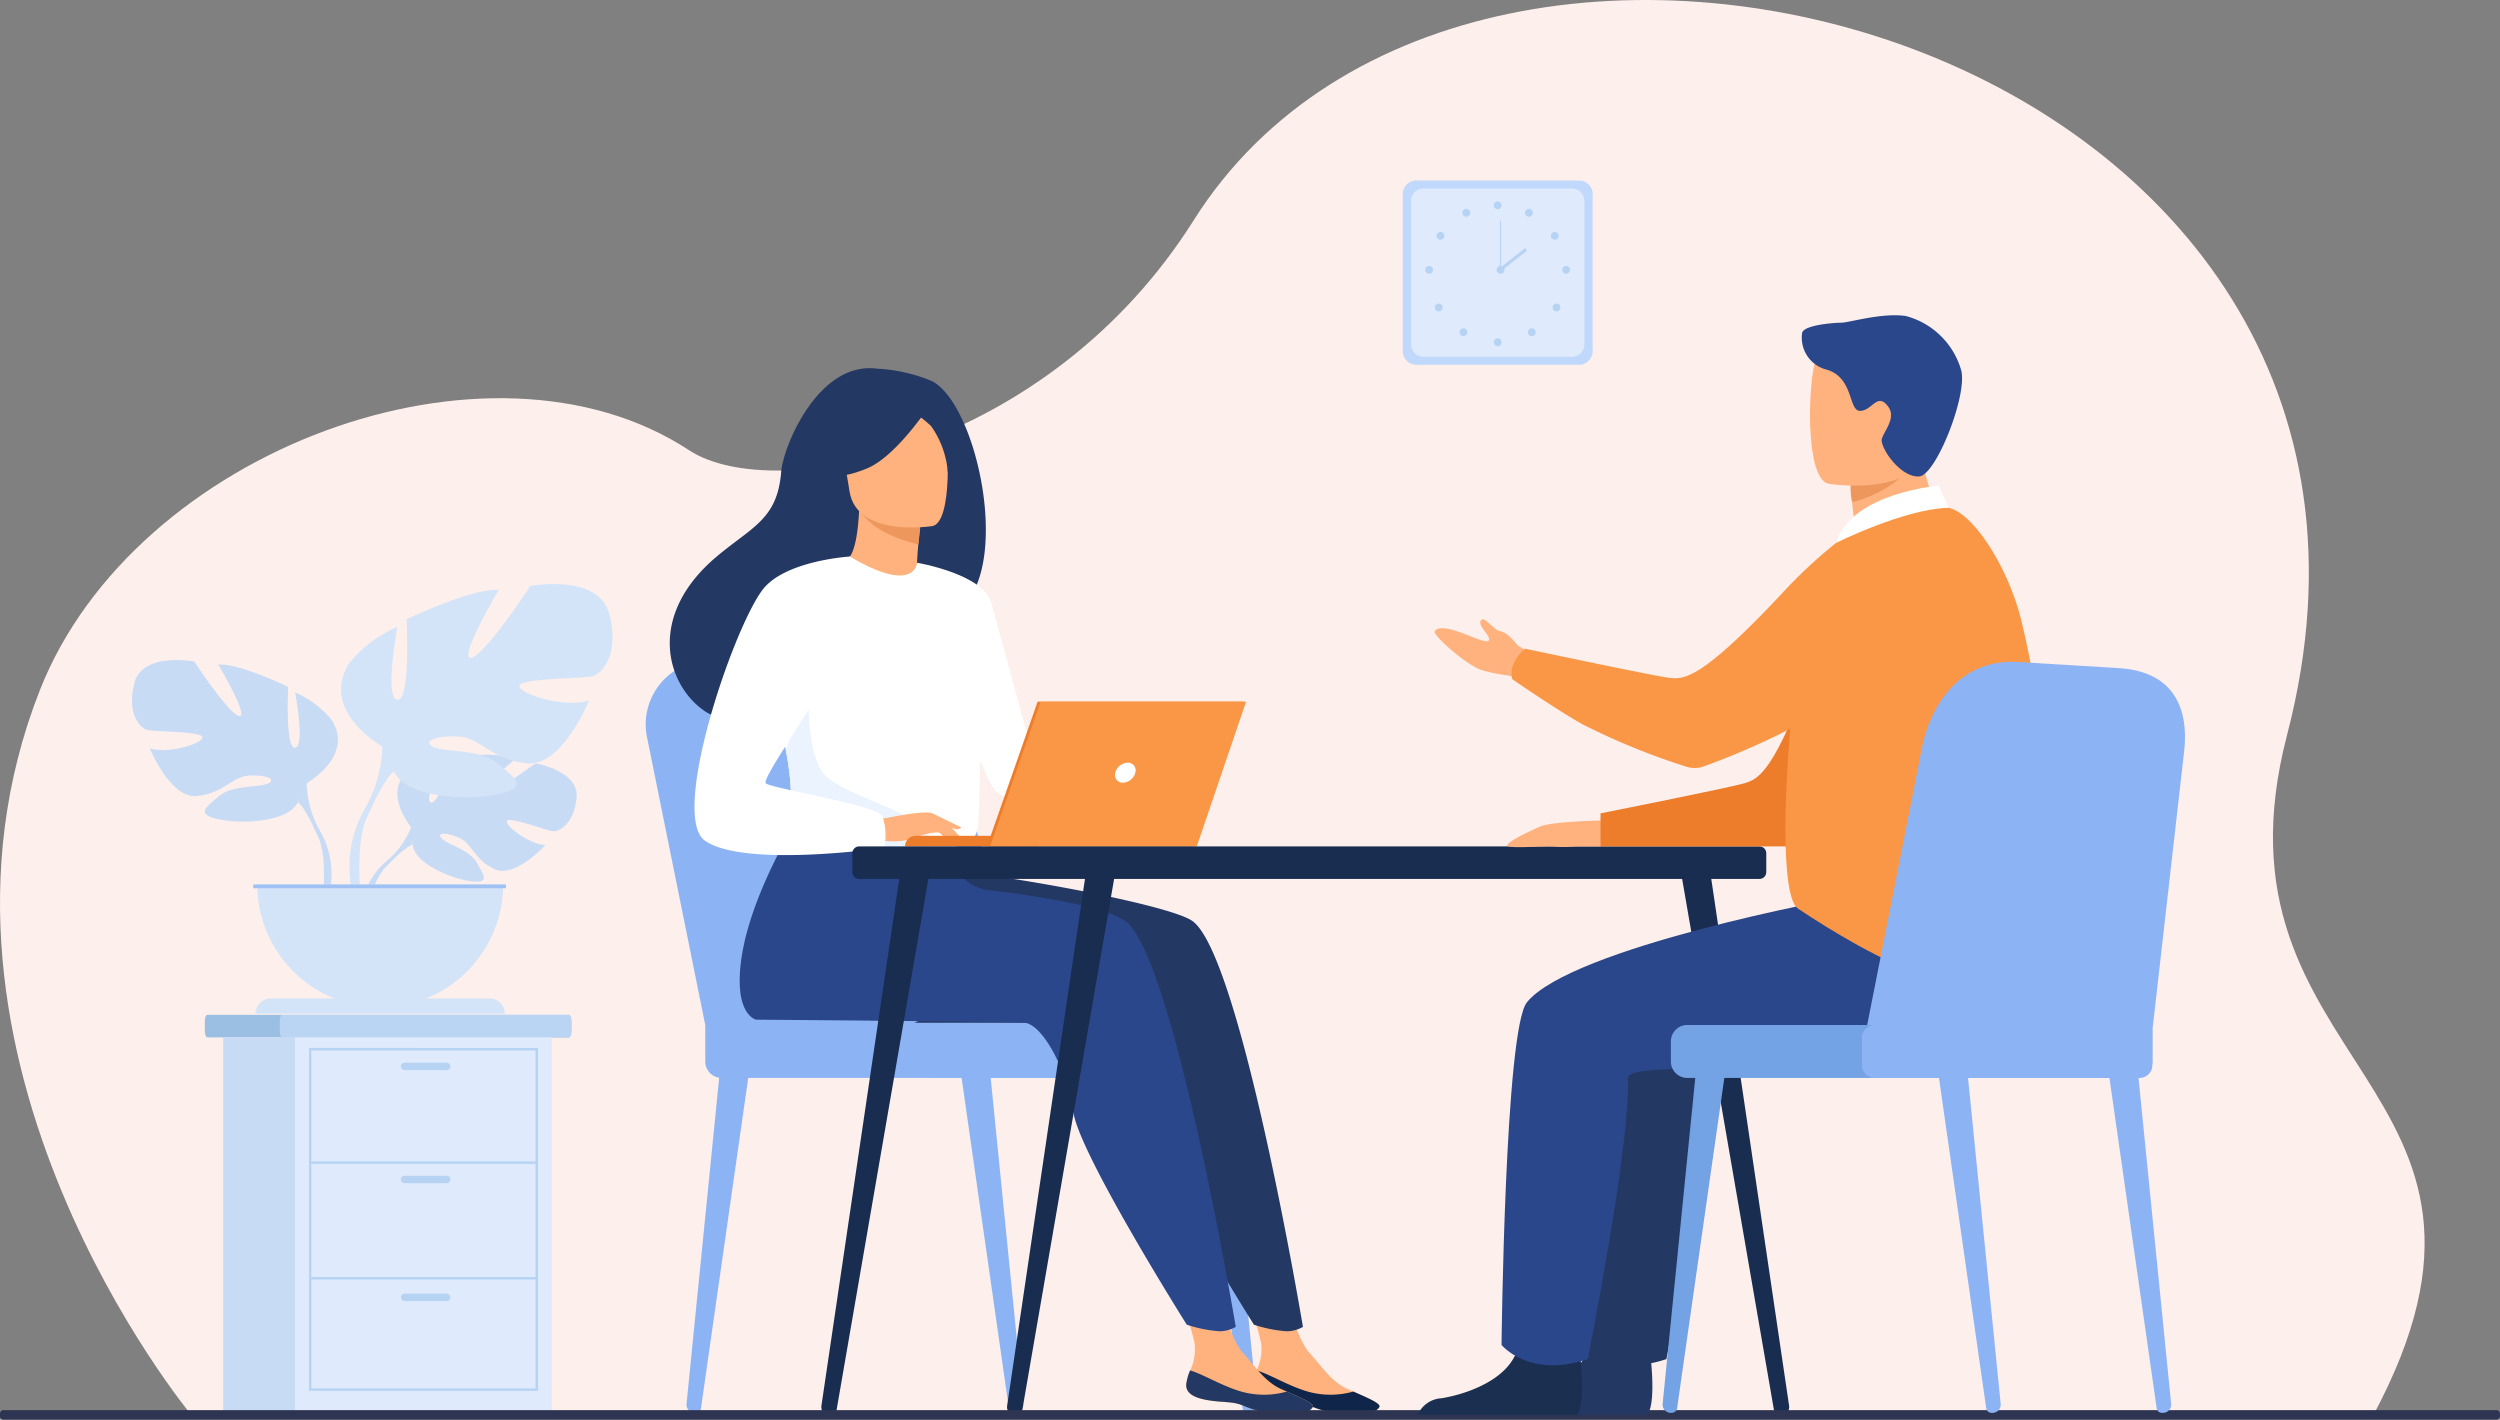 <svg xmlns="http://www.w3.org/2000/svg" xmlns:xlink="http://www.w3.org/1999/xlink" width="187.16" height="106.284" viewBox="0 0 187.16 106.284">
  <rect x="0" y="0" width="187.16" height="106.284" fill="#808080" stroke="none"/>
  <defs>
    <clipPath id="clip-path">
      <rect id="Rectangle_54141" data-name="Rectangle 54141" width="187.16" height="106.284" transform="translate(0 0)" fill="none"/>
    </clipPath>
  </defs>
  <g id="Group_141825" data-name="Group 141825" transform="translate(8 0.004)">
    <g id="Group_141824" data-name="Group 141824" transform="translate(-8 -0.004)" clip-path="url(#clip-path)">
      <path id="Path_73015" data-name="Path 73015" d="M14.344,105.955S-7.867,79.2,2.988,51.655C10.064,33.7,36.606,23.862,51.584,33.7c6.38,4.19,26.847.141,37.776-17.206,21.237-33.711,95.354-13.238,81.86,38.52-6.53,25.047,19.873,25.957,6.42,50.994Z" transform="translate(0 0.004)" fill="#fcefec"/>
      <path id="Path_73016" data-name="Path 73016" d="M451.482,861.026s-2.24-2.613-.138-4.273a5.964,5.964,0,0,1,2.787-.854s-1.774,2.975-1.2,3.271,1.738-3.457,1.738-3.457,3.494-.339,4.618.2c0,0-2.987,2.444-2.358,2.59s3.855-2.254,3.855-2.254,3.252.553,3.078,2.537-1.294,2.6-1.786,2.544-3.373-1.153-3.436-.749,1.671,1.722,2.886,1.784c0,0-2.293,2.528-3.816,1.8s-1.654-1.886-2.6-2.32-1.761-.433-1.368.01,2.111.872,2.654,1.833,1.03,1.609-.546,1.372-4.139-1.391-4.251-2.712Z" transform="translate(-420.696 -799.102)" fill="#c8dbf4"/>
      <path id="Path_73017" data-name="Path 73017" d="M449.143,904.349s-8.832-.34-10.783,2.186A6.389,6.389,0,0,1,436.6,909l-.207.564s1.531-1.614,2.078-1.711c0,0-.857-3.129,10.67-3.507" transform="translate(-407.574 -844.611)" fill="#c8dbf4"/>
      <path id="Path_73018" data-name="Path 73018" d="M410.854,971.893a5.546,5.546,0,0,0-2.027,3.907l.344.031s.605-2.59,1.7-3.6-.016-.335-.016-.335" transform="translate(-381.828 -907.501)" fill="#c8dbf4"/>
      <path id="Path_73019" data-name="Path 73019" d="M162.718,757.394s3.563-2,1.9-4.7a7.075,7.075,0,0,0-2.756-2.09s.76,4.038,0,4.134-.523-4.561-.523-4.561-3.753-1.805-5.226-1.663c0,0,2.328,3.944,1.568,3.848s-3.373-4.086-3.373-4.086-3.849-.713-4.466,1.568.38,3.421.95,3.563,4.229.095,4.134.57-2.566,1.235-3.943.808c0,0,1.52,3.753,3.516,3.563s2.613-1.425,3.848-1.52,2.138.238,1.52.57-2.708.109-3.706.957-1.805,1.371.048,1.751,5.179.143,5.844-1.283Z" transform="translate(-139.764 -698.757)" fill="#c8dbf4"/>
      <path id="Path_73020" data-name="Path 73020" d="M179.217,784.3s9.977,3.231,11.118,6.842a7.581,7.581,0,0,0,.95,3.468v.713s-1.045-2.423-1.615-2.756c0,0,2.233-3.136-10.453-8.267" transform="translate(-167.381 -732.5)" fill="#c8dbf4"/>
      <path id="Path_73021" data-name="Path 73021" d="M355.21,934.141a6.581,6.581,0,0,1,.662,5.181l-.4-.106s.384-3.133-.421-4.708.155-.366.155-.366" transform="translate(-331.307 -872.035)" fill="#c8dbf4"/>
      <path id="Path_73022" data-name="Path 73022" d="M389.735,674.2s-4.7-2.63-2.505-6.2a9.327,9.327,0,0,1,3.633-2.756s-1,5.324,0,5.449.689-6.012.689-6.012,4.948-2.38,6.889-2.192c0,0-3.069,5.2-2.067,5.073s4.447-5.386,4.447-5.386,5.073-.939,5.887,2.067-.5,4.509-1.253,4.7-5.574.125-5.449.752,3.382,1.628,5.2,1.065c0,0-2,4.948-4.635,4.7s-3.445-1.879-5.073-2-2.818.313-2,.752,3.57.144,4.885,1.262,2.38,1.807-.063,2.308-6.827.188-7.7-1.691Z" transform="translate(-361.112 -618.313)" fill="#d4e4f8"/>
      <path id="Path_73023" data-name="Path 73023" d="M430.347,709.66s-13.152,4.259-14.655,9.019a9.992,9.992,0,0,1-1.253,4.572v.939s1.378-3.194,2.129-3.633c0,0-2.944-4.133,13.778-10.9" transform="translate(-387.069 -662.793)" fill="#d4e4f8"/>
      <path id="Path_73024" data-name="Path 73024" d="M397.068,907.183a8.675,8.675,0,0,0-.872,6.829l.522-.14s-.507-4.13.555-6.207-.2-.483-.2-.483" transform="translate(-369.698 -846.726)" fill="#d4e4f8"/>
      <path id="Path_73025" data-name="Path 73025" d="M300.885,1011.852a9.2,9.2,0,0,0,9.2-9.2h-18.4a9.2,9.2,0,0,0,9.2,9.2" transform="translate(-272.421 -936.435)" fill="#d4e4f8"/>
      <path id="Path_73026" data-name="Path 73026" d="M308.417,1133.012H289.761a1.135,1.135,0,0,1,1.135-1.135h16.386a1.135,1.135,0,0,1,1.135,1.135Z" transform="translate(-270.625 -1057.127)" fill="#d4e4f8"/>
      <rect id="Rectangle_54134" data-name="Rectangle 54134" width="18.914" height="0.282" transform="translate(18.961 66.216)" fill="#9fc1f4"/>
      <path id="Path_73027" data-name="Path 73027" d="M1093.713,1241.9h.045a.617.617,0,0,0,.624-.66l-2.48-24.77-2.164.193,3.561,24.9a.4.4,0,0,0,.414.335" transform="translate(-1017.771 -1136.128)" fill="#8cb4f4"/>
      <path id="Path_73028" data-name="Path 73028" d="M778.8,1241.9h-.046a.617.617,0,0,1-.624-.66l2.48-24.77,2.164.193-3.562,24.9a.4.4,0,0,1-.414.335" transform="translate(-726.735 -1136.128)" fill="#8cb4f4"/>
      <path id="Path_73029" data-name="Path 73029" d="M1358.663,1241.9h.045a.617.617,0,0,0,.624-.66l-2.48-24.77-2.164.193,3.561,24.9a.4.4,0,0,0,.414.335" transform="translate(-1265.223 -1136.128)" fill="#8cb4f4"/>
      <path id="Path_73030" data-name="Path 73030" d="M736.07,775.752l-4.4-21.741a4.818,4.818,0,0,1,5.041-5.563l8.491.194a6.707,6.707,0,0,1,6.29,4.842l6.441,22.268Z" transform="translate(-683.271 -699.018)" fill="#8cb4f4"/>
      <path id="Path_73031" data-name="Path 73031" d="M776.4,775.752,772,754.011a4.818,4.818,0,0,1,5.041-5.563l8.491.194a6.707,6.707,0,0,1,6.29,4.842l6.441,22.268Z" transform="translate(-720.939 -699.018)" fill="#8cb4f4"/>
      <path id="Path_73032" data-name="Path 73032" d="M800.714,1165.871h33.592a1.231,1.231,0,0,0,1.227-1.227v-1.511a1.231,1.231,0,0,0-1.227-1.227H799.487v2.738a1.231,1.231,0,0,0,1.227,1.227" transform="translate(-746.688 -1085.172)" fill="#8cb4f4"/>
      <path id="Path_73033" data-name="Path 73033" d="M1042.787,1165.871H1064.2a.991.991,0,0,0,.989-.988v-1.988a.991.991,0,0,0-.989-.989h-21.414a.991.991,0,0,0-.989.989v1.988a.991.991,0,0,0,.989.988" transform="translate(-972.998 -1085.172)" fill="#8cb4f4"/>
      <path id="Path_73034" data-name="Path 73034" d="M259.648,1150.948v.742c0,.26-.084.472-.187.472H232.394c-.1,0-.187-.212-.187-.472v-.742c0-.259.084-.472.187-.472h27.067c.1,0,.187.213.187.472" transform="translate(-216.872 -1074.497)" fill="#9abfe2"/>
      <path id="Path_73035" data-name="Path 73035" d="M338.977,1150.948v.742c0,.26-.077.472-.171.472H317.317c-.094,0-.171-.212-.171-.472v-.742c0-.259.077-.472.171-.472h21.488c.094,0,.171.213.171.472" transform="translate(-296.201 -1074.497)" fill="#bad4f4"/>
      <rect id="Rectangle_54135" data-name="Rectangle 54135" width="19.216" height="28.008" transform="translate(16.709 77.664)" fill="#c8dbf4"/>
      <rect id="Rectangle_54136" data-name="Rectangle 54136" width="19.216" height="28.008" transform="translate(22.094 77.664)" fill="#dfebfd"/>
      <path id="Path_73036" data-name="Path 73036" d="M367.34,1213.647H350.189v-25.671H367.34Zm-16.966-.185h16.78v-25.3h-16.78Z" transform="translate(-327.062 -1109.521)" fill="#b7d3f3"/>
      <rect id="Rectangle_54137" data-name="Rectangle 54137" width="16.966" height="0.185" transform="translate(23.219 86.947)" fill="#b7d3f3"/>
      <rect id="Rectangle_54138" data-name="Rectangle 54138" width="16.966" height="0.185" transform="translate(23.219 95.605)" fill="#b7d3f3"/>
      <path id="Path_73037" data-name="Path 73037" d="M457.913,1205.189h-3.148a.278.278,0,0,1,0-.556h3.148a.278.278,0,0,1,0,.556" transform="translate(-424.472 -1125.078)" fill="#b7d3f3"/>
      <path id="Path_73038" data-name="Path 73038" d="M457.913,1333.385h-3.148a.278.278,0,0,1,0-.556h3.148a.278.278,0,0,1,0,.556" transform="translate(-424.472 -1244.807)" fill="#b7d3f3"/>
      <path id="Path_73039" data-name="Path 73039" d="M457.913,1467.021h-3.148a.278.278,0,1,1,0-.556h3.148a.278.278,0,1,1,0,.556" transform="translate(-424.472 -1369.619)" fill="#b7d3f3"/>
      <path id="Path_73040" data-name="Path 73040" d="M1603.358,218.438h-12.18a1.02,1.02,0,0,1-1.017-1.017V205.666a1.02,1.02,0,0,1,1.017-1.017h12.18a1.02,1.02,0,0,1,1.017,1.017v11.756a1.02,1.02,0,0,1-1.017,1.017" transform="translate(-1485.145 -191.134)" fill="#c0d8fb"/>
      <path id="Path_73041" data-name="Path 73041" d="M1611.537,226.29h-11.125a.931.931,0,0,1-.929-.929V214.624a.931.931,0,0,1,.929-.929h11.125a.931.931,0,0,1,.929.929v10.737a.931.931,0,0,1-.929.929" transform="translate(-1493.853 -199.582)" fill="#dfebfd"/>
      <path id="Path_73042" data-name="Path 73042" d="M1693.315,228.587a.294.294,0,1,1,.294.294.294.294,0,0,1-.294-.294" transform="translate(-1581.487 -213.216)" fill="#b7d3f3"/>
      <path id="Path_73043" data-name="Path 73043" d="M1728.763,236.91a.294.294,0,1,1,.114.4.295.295,0,0,1-.114-.4" transform="translate(-1614.559 -221.123)" fill="#b7d3f3"/>
      <path id="Path_73044" data-name="Path 73044" d="M1758.2,262.873a.294.294,0,1,1-.088.407.294.294,0,0,1,.088-.407" transform="translate(-1641.962 -245.468)" fill="#b7d3f3"/>
      <path id="Path_73045" data-name="Path 73045" d="M1771.21,301.436a.294.294,0,1,1-.294.294.294.294,0,0,1,.294-.294" transform="translate(-1653.963 -281.529)" fill="#b7d3f3"/>
      <path id="Path_73046" data-name="Path 73046" d="M1760.471,344.2a.294.294,0,1,1-.417,0,.294.294,0,0,1,.417,0" transform="translate(-1643.739 -321.387)" fill="#b7d3f3"/>
      <path id="Path_73047" data-name="Path 73047" d="M1732.475,372.266a.294.294,0,1,1-.417,0,.294.294,0,0,1,.417,0" transform="translate(-1617.591 -347.601)" fill="#b7d3f3"/>
      <path id="Path_73048" data-name="Path 73048" d="M1693.315,383.789a.294.294,0,1,1,.294.294.295.295,0,0,1-.294-.294" transform="translate(-1581.487 -358.168)" fill="#b7d3f3"/>
      <path id="Path_73049" data-name="Path 73049" d="M1658.31,236.91a.294.294,0,1,0-.114.4.295.295,0,0,0,.114-.4" transform="translate(-1548.279 -221.123)" fill="#b7d3f3"/>
      <path id="Path_73050" data-name="Path 73050" d="M1628.873,262.873a.294.294,0,1,0,.088.407.294.294,0,0,0-.088-.407" transform="translate(-1520.877 -245.468)" fill="#b7d3f3"/>
      <path id="Path_73051" data-name="Path 73051" d="M1615.865,301.436a.294.294,0,1,0,.294.294.295.295,0,0,0-.294-.294" transform="translate(-1508.876 -281.529)" fill="#b7d3f3"/>
      <path id="Path_73052" data-name="Path 73052" d="M1626.6,344.2a.294.294,0,1,0,.416,0,.294.294,0,0,0-.416,0" transform="translate(-1519.101 -321.387)" fill="#b7d3f3"/>
      <path id="Path_73053" data-name="Path 73053" d="M1654.6,372.266a.294.294,0,1,0,.416,0,.294.294,0,0,0-.416,0" transform="translate(-1545.248 -347.601)" fill="#b7d3f3"/>
      <path id="Path_73054" data-name="Path 73054" d="M1696.571,301.73a.294.294,0,1,1,.294.294.294.294,0,0,1-.294-.294" transform="translate(-1584.528 -281.529)" fill="#b7d3f3"/>
      <rect id="Rectangle_54139" data-name="Rectangle 54139" width="0.08" height="3.678" transform="translate(112.297 16.524)" fill="#b7d3f3"/>
      <rect id="Rectangle_54140" data-name="Rectangle 54140" width="2.479" height="0.241" transform="translate(112.226 20.102) rotate(-38.129)" fill="#b7d3f3"/>
      <path id="Path_73055" data-name="Path 73055" d="M1050.1,1085.683a11.8,11.8,0,0,1-4.1,4.384h-9.509s15-6.8,13.612-4.384" transform="translate(-968.038 -1013.5)" fill="#233862"/>
      <path id="Path_73056" data-name="Path 73056" d="M1413.477,1468.673c-.1,1,1.285,1.255,2.894,1.353s1.119.422,3.322.845,3.093-.171,3.256-.468c.145-.263-.876-.688-1.965-1.167-.137-.06-.274-.121-.411-.183-1.225-.554-1.9-1.665-2.852-2.7-.9-.979-1.728-4.091-1.728-4.091l-2.992-.673s.812,2.8,1.092,4a3.694,3.694,0,0,1-.329,2.079,3.918,3.918,0,0,0-.287,1.006" transform="translate(-1319.685 -1365.066)" fill="#ffb27d"/>
      <path id="Path_73057" data-name="Path 73057" d="M1423.021,1555.958c1.609.1,1.119.422,3.322.845s3.093-.171,3.256-.468c.145-.263-.876-.688-1.965-1.167l-.017.018a6.284,6.284,0,0,1-3.343,0c-1.456-.412-2.858-1.3-3.86-1.592a3.917,3.917,0,0,0-.287,1.006c-.1,1,1.285,1.255,2.894,1.353" transform="translate(-1326.336 -1450.998)" fill="#0f2549"/>
      <path id="Path_73058" data-name="Path 73058" d="M943.491,917.477c-1.61-1.13-12.259-3.146-17.694-3.729l-6.007-5.214s-5.113,7.573-5.154,13.367c-.019,2.7,1.225,2.97,1.226,2.97s19.257.143,20.1.23c1.382.142,3.2,3.584,3.66,6.719s8.485,15.886,8.485,15.886a10.07,10.07,0,0,0,2.449.491,2.448,2.448,0,0,0,1.219-.328s-4.653-27.842-8.284-30.392" transform="translate(-854.232 -848.533)" fill="#233862"/>
      <path id="Path_73059" data-name="Path 73059" d="M1338.056,1468.673c-.1,1,1.285,1.255,2.894,1.353s1.119.422,3.322.845,3.093-.171,3.256-.468c.145-.263-.876-.688-1.965-1.167-.137-.06-.274-.121-.411-.183-1.225-.554-1.9-1.665-2.852-2.7-.9-.979-1.728-4.091-1.728-4.091l-2.992-.673s.812,2.8,1.092,4a3.694,3.694,0,0,1-.329,2.079,3.923,3.923,0,0,0-.287,1.006" transform="translate(-1249.245 -1365.066)" fill="#ffb27d"/>
      <path id="Path_73060" data-name="Path 73060" d="M1347.6,1555.958c1.609.1,1.119.422,3.322.845s3.093-.171,3.256-.468c.145-.263-.876-.688-1.965-1.167l-.017.018a6.284,6.284,0,0,1-3.343,0c-1.456-.412-2.858-1.3-3.86-1.592a3.927,3.927,0,0,0-.287,1.006c-.1,1,1.285,1.255,2.894,1.353" transform="translate(-1255.896 -1450.998)" fill="#233862"/>
      <path id="Path_73061" data-name="Path 73061" d="M867.4,917.477c-1.4-.982-5.605-1.743-10.249-2.309a3.124,3.124,0,0,1-2.652-2.344l-10.8-4.29s-5.113,7.573-5.154,13.367c-.019,2.7,1.225,2.97,1.226,2.97s19.256.143,20.1.23c1.382.142,3.2,3.584,3.66,6.719s8.485,15.886,8.485,15.886a10.07,10.07,0,0,0,2.449.491,2.448,2.448,0,0,0,1.218-.328s-4.653-27.842-8.284-30.392" transform="translate(-783.169 -848.533)" fill="#2b478b"/>
      <path id="Path_73062" data-name="Path 73062" d="M778.884,418.332a12.217,12.217,0,0,0-4.109-.934c-4.39-.59-7.033,5.79-7.188,7.723-.286,3.563-2.171,4.106-4.824,6.338-5.32,4.474-3.76,9.674-.851,11.606,1.745,1.159,4.822,0,4.822,0,.044.03,8.414-4.679,12.539-6.951,6.185-.879,3.395-15.8-.388-17.781" transform="translate(-709.104 -389.797)" fill="#233862"/>
      <path id="Path_73063" data-name="Path 73063" d="M959.738,582.207a5.454,5.454,0,0,1-3.373.436,6.062,6.062,0,0,1-2.5-2.458c.581-.084,1.171-.657,1.336-4.051l.257.065,4.324,1.093s-.171,1.37-.242,2.665c-.06,1.087-.047,2.122.2,2.251" transform="translate(-890.873 -538.085)" fill="#ffb27d"/>
      <path id="Path_73064" data-name="Path 73064" d="M980.591,582.355s0,.282-.162,1.556c-2.445-.617-3.523-1.428-4.284-2.356Z" transform="translate(-911.681 -543.149)" fill="#ed975d"/>
      <path id="Path_73065" data-name="Path 73065" d="M961.063,462.472s-5.717.931-6.242-2.639-1.616-5.853,2.012-6.6,4.539.512,5,1.661.7,7.242-.774,7.576" transform="translate(-891.23 -423.093)" fill="#ffb27d"/>
      <path id="Path_73066" data-name="Path 73066" d="M939.128,445.109s-2.6,4.1-4.914,5.069-3.457.478-3.457.478a9.762,9.762,0,0,0,1.329-3.746,1.758,1.758,0,0,1,1.086-1.412c1.663-.666,4.881-1.717,5.956-.389" transform="translate(-869.289 -415.117)" fill="#233862"/>
      <path id="Path_73067" data-name="Path 73067" d="M1022.974,444.635a9.053,9.053,0,0,1,2.149,1.512,6.949,6.949,0,0,1,1.253,3.48s.751-4.121-.813-5.537a1.531,1.531,0,0,0-2.589.546" transform="translate(-955.416 -414.247)" fill="#233862"/>
      <path id="Path_73068" data-name="Path 73068" d="M894.142,642.018c-.174,11.622-.048,9.193-1.319,10.3a4.881,4.881,0,0,1-2.3.5c-3.563.237-9.828-.351-10.066-1.009-.822-2.279-.242-2.987-.927-6.475-.071-.371-.16-.773-.264-1.21-.572-2.4-1.128-3.211.9-7.061,1.84-3.487,4-6.32,4.175-6.218,4.854,2.881,5.02.466,5.02.466s4.867,5.044,4.782,10.712" transform="translate(-820.703 -589.176)" fill="#fff"/>
      <path id="Path_73069" data-name="Path 73069" d="M1039.608,637.935s4.967.842,5.554,2.992,4.038,14.791,4.038,14.791-2.539.456-3.712-.717-4.081-10.882-4.081-10.882Z" transform="translate(-970.952 -595.805)" fill="#fff"/>
      <path id="Path_73070" data-name="Path 73070" d="M901.739,789.3c-3.564.237-9.828-.351-10.066-1.009-.822-2.279-.242-2.987-.927-6.476l1.719-4.84s-.284,5.39,1.305,6.807,6.508,2.736,7.28,3.921a4.336,4.336,0,0,1,.689,1.6" transform="translate(-831.919 -725.663)" fill="#ebf3ff"/>
      <path id="Path_73071" data-name="Path 73071" d="M995.386,921.571s3.516-.783,4.083-.471a8.262,8.262,0,0,1,2.127,1.844c.174.4-1.263-.3-1.73-.425a4.159,4.159,0,0,0-1.493.327,4.963,4.963,0,0,1-2.676.268Z" transform="translate(-929.65 -860.201)" fill="#ffb27d"/>
      <path id="Path_73072" data-name="Path 73072" d="M798.93,630.879s-4.976.291-6.61,2.57c-2.3,3.208-6.864,16.882-4.248,18.706,2.945,2.054,13.4.537,13.4.537a4.247,4.247,0,0,0-.136-2.414c-.484-.787-8.354-2.058-8.717-2.422s4.54-7.083,4.54-8.172,1.767-8.805,1.767-8.805" transform="translate(-735.293 -589.215)" fill="#fff"/>
      <path id="Path_73073" data-name="Path 73073" d="M1059.788,936.957a6.794,6.794,0,0,0,.978,1.064.721.721,0,0,0,.4.085l-.5-.894Z" transform="translate(-989.799 -875.079)" fill="#ffb27d"/>
      <path id="Path_73074" data-name="Path 73074" d="M1057.211,922.139l2.142,1.04a.381.381,0,0,1-.355.137,5.1,5.1,0,0,1-.929-.255Z" transform="translate(-987.392 -861.24)" fill="#ffb27d"/>
      <path id="Path_73075" data-name="Path 73075" d="M1036,948.259h-9.947a.793.793,0,0,1,.793-.793H1036Z" transform="translate(-958.296 -884.894)" fill="#ed7d2b"/>
      <path id="Path_73076" data-name="Path 73076" d="M1122.666,795.437h15.379l-3.689,10.833h-15.478Z" transform="translate(-1044.986 -742.905)" fill="#ed7d2b"/>
      <path id="Path_73077" data-name="Path 73077" d="M1141.472,795.434l-3.689,10.833h-15.478l3.789-10.833Z" transform="translate(-1048.187 -742.902)" fill="#f99746"/>
      <path id="Path_73078" data-name="Path 73078" d="M1265.511,865.338a1,1,0,0,1-.922.75.577.577,0,0,1-.576-.75,1,1,0,0,1,.922-.749.577.577,0,0,1,.576.749" transform="translate(-1180.518 -807.491)" fill="#fff"/>
      <path id="Path_73079" data-name="Path 73079" d="M966.74,961.911h67.394a.513.513,0,0,0,.513-.513v-1.411a.513.513,0,0,0-.513-.513H966.74a.513.513,0,0,0-.513.513V961.4a.513.513,0,0,0,.513.513" transform="translate(-902.417 -896.109)" fill="#182d4f"/>
      <path id="Path_73080" data-name="Path 73080" d="M1911.576,1019.594l.029,0a.619.619,0,0,0,.546-.688l-6.005-40.652-2.2.063,7.066,40.872a.505.505,0,0,0,.563.409" transform="translate(-1778.209 -913.645)" fill="#182d4f"/>
      <path id="Path_73081" data-name="Path 73081" d="M931.621,1019.594l-.029,0a.619.619,0,0,1-.546-.688l6.006-40.652,2.2.063-7.066,40.872a.505.505,0,0,1-.563.409" transform="translate(-869.554 -913.645)" fill="#182d4f"/>
      <path id="Path_73082" data-name="Path 73082" d="M1142.147,1019.594l-.029,0a.619.619,0,0,1-.546-.688l6.006-40.652,2.2.063-7.066,40.872a.505.505,0,0,1-.563.409" transform="translate(-1066.177 -913.645)" fill="#182d4f"/>
      <path id="Path_73083" data-name="Path 73083" d="M186.9,1599.193H.255a.256.256,0,0,1-.255-.255v-.208a.256.256,0,0,1,.255-.255H186.9a.256.256,0,0,1,.255.255v.208a.256.256,0,0,1-.255.255" transform="translate(0 -1492.909)" fill="#2e3552"/>
      <path id="Path_73084" data-name="Path 73084" d="M1686.85,1517.606h11.917c.573-.7.362-3.281.275-4.123-.018-.17-.03-.269-.03-.269s-4.07-3.255-4.629-.763c-.017.078-.038.155-.06.23-.7,2.331-3.863,3.391-5.687,3.686a2.066,2.066,0,0,0-1.786,1.239" transform="translate(-1575.449 -1411.69)" fill="#233862"/>
      <path id="Path_73085" data-name="Path 73085" d="M1816.978,1017.428c-.43,0-20.414,3.752-23.719,7.844-1.651,2.044-1.9,25.651-1.9,25.651s2.043,2.533,6.455,1.062c0,0,3.235-16.151,3-21.05-.066-1.354,13.654-.2,16.165-.846s8.647-6.112,7.295-8.774-7.295-3.887-7.295-3.887" transform="translate(-1673.059 -950.236)" fill="#233862"/>
      <path id="Path_73086" data-name="Path 73086" d="M1716.16,929.9s-4.031.054-4.984.463-2.887,1.346-2.369,1.49,2.987-.059,3.52.022a9.008,9.008,0,0,0,1.518-.022h1.852Z" transform="translate(-1595.874 -868.485)" fill="#ffb27d"/>
      <path id="Path_73087" data-name="Path 73087" d="M1634.389,707.5a7.367,7.367,0,0,0-2.709-1.173,11.738,11.738,0,0,1-1.948-.4c-1.232-.434-3.7-2.649-3.509-2.909.6-.833,3.474.93,3.976.74s-.965-1.232-.455-1.6c.266-.192.89.769,1.4.865.689.13,1.229,1.1,1.436,1.155a16.125,16.125,0,0,1,2.174,1.415Z" transform="translate(-1518.816 -655.765)" fill="#ffb27d"/>
      <path id="Path_73088" data-name="Path 73088" d="M1836.468,609.758s-3.068.951-6.092,9.276-4.171,8.775-5.27,9.1-10.745,2.247-10.745,2.247v2.471h14.863s5.573-5.3,7.244-8.87,0-14.225,0-14.225" transform="translate(-1694.539 -569.489)" fill="#ed7d2b"/>
      <path id="Path_73089" data-name="Path 73089" d="M1607.1,1517.606h11.917c.573-.7.362-3.281.275-4.123-.018-.17-.03-.269-.03-.269s-4.07-3.255-4.629-.763c-.017.078-.038.155-.06.23-.7,2.331-3.863,3.391-5.687,3.686a2.066,2.066,0,0,0-1.786,1.239" transform="translate(-1500.963 -1411.69)" fill="#1b3051"/>
      <path id="Path_73090" data-name="Path 73090" d="M1727.808,1017.428c-.43,0-20.414,3.752-23.719,7.844-1.651,2.044-1.9,25.651-1.9,25.651s2.043,2.533,6.455,1.062c0,0,3.235-16.151,3-21.05-.066-1.354,13.654-.2,16.165-.846s8.647-6.112,7.295-8.774-7.295-3.887-7.295-3.887" transform="translate(-1589.778 -950.236)" fill="#2b478b"/>
      <path id="Path_73091" data-name="Path 73091" d="M2091.326,498.553a19.393,19.393,0,0,0,4.248-.925c1.628-.528,2.941-1.3,2.1-2.789a15.329,15.329,0,0,1-1.956-6.975l-3.03,2.442-2.058,1.659a24.691,24.691,0,0,0,.233,2.691c.041.312.089.65.146,1.01a.734.734,0,0,1-.339.737l-.046.029a1.149,1.149,0,0,0,.707,2.12" transform="translate(-1952.045 -455.646)" fill="#ffb27d"/>
      <path id="Path_73092" data-name="Path 73092" d="M2097.955,525.813a5,5,0,0,0,.076,1.666,8.605,8.605,0,0,0,3.55-1.763c-.934-.256-1.274-1.266-1.97-1.172Z" transform="translate(-1959.376 -489.897)" fill="#ed975d"/>
      <path id="Path_73093" data-name="Path 73093" d="M2053.207,383.222s7.059,1.173,7.721-3.234,2.02-7.224-2.459-8.159-5.609.615-6.188,2.032-.893,8.943.926,9.361" transform="translate(-1916.325 -347.007)" fill="#ffb27d"/>
      <path id="Path_73094" data-name="Path 73094" d="M2042.051,358.652a2.466,2.466,0,0,0,1.87,2.779c2.021.632,1.574,3.111,2.484,3.078s1.276-1.425,2.089-.313c.693.948-.577,2.073-.49,2.593.15.893,1.549,2.719,2.809,2.628s3.619-6.081,3.147-7.934a5.876,5.876,0,0,0-4.144-4.076c-1.785-.27-4.265.5-4.838.5s-2.764.172-2.927.745" transform="translate(-1907.133 -333.748)" fill="#2b478b"/>
      <path id="Path_73095" data-name="Path 73095" d="M2041.632,583.418c-1.02-4.106-3.84-8.415-5.747-8.411-3.249.006-7.919.863-9.805,5.515-1.389,3.426-3.241,23.135-1.148,24.536,4.786,3.2,15.88,9.745,17.851,3.075,1.806-6.112.619-17.588-1.151-24.715" transform="translate(-1890.324 -537.033)" fill="#f99746"/>
      <path id="Path_73096" data-name="Path 73096" d="M1743.743,605.558a3.848,3.848,0,0,0-5.955-1.658,36.386,36.386,0,0,0-4.084,3.816c-6.063,6.457-7.3,6.416-8.434,6.283s-10.76-2.175-10.76-2.175a2.908,2.908,0,0,0-.783.951,1.792,1.792,0,0,0-.192,1.319c-.377-.243,3.41,2.367,5.3,3.408a51.787,51.787,0,0,0,7.735,3.153,2,2,0,0,0,1.3-.019,55.973,55.973,0,0,0,15.727-8.766c1.6-1.332,1.01-4.076.151-6.311" transform="translate(-1600.326 -563.259)" fill="#f99746"/>
      <path id="Path_73097" data-name="Path 73097" d="M2089.894,552.171l-.736-1.657s-6.584.537-7.691,4.284c0,0,5.1-2.547,8.427-2.627" transform="translate(-1944.005 -514.157)" fill="#fff"/>
      <path id="Path_73098" data-name="Path 73098" d="M2394.9,1241.9h.045a.617.617,0,0,0,.624-.66l-2.48-24.77-2.164.193,3.561,24.9a.4.4,0,0,0,.414.335" transform="translate(-2233.027 -1136.128)" fill="#8cb4f4"/>
      <path id="Path_73099" data-name="Path 73099" d="M2201.6,1241.9h.045a.617.617,0,0,0,.624-.66l-2.48-24.77-2.164.193,3.561,24.9a.4.4,0,0,0,.414.335" transform="translate(-2052.489 -1136.128)" fill="#8cb4f4"/>
      <path id="Path_73100" data-name="Path 73100" d="M1885.4,1241.9h-.045a.617.617,0,0,1-.624-.66l2.48-24.77,2.164.193-3.561,24.9a.4.4,0,0,1-.414.335" transform="translate(-1760.261 -1136.128)" fill="#73a2e5"/>
      <path id="Path_73101" data-name="Path 73101" d="M2132.51,777.5l2.354-20.688c.309-2.981-.689-5.9-4.991-6.126l-7.569-.461c-4.486-.185-6.511,3.548-7.079,6.423l-4.493,22.741Z" transform="translate(-1971.338 -700.674)" fill="#8cb4f4"/>
      <path id="Path_73102" data-name="Path 73102" d="M1928.932,1165.871H1895.34a1.231,1.231,0,0,1-1.227-1.227v-1.511a1.231,1.231,0,0,1,1.227-1.227h34.819v2.738a1.231,1.231,0,0,1-1.227,1.227" transform="translate(-1769.024 -1085.172)" fill="#73a2e5"/>
      <path id="Path_73103" data-name="Path 73103" d="M2131.519,1165.871h-19.835a.956.956,0,0,1-.953-.953v-2.059a.956.956,0,0,1,.953-.953h20.788v3.012a.956.956,0,0,1-.953.953" transform="translate(-1971.337 -1085.172)" fill="#8cb4f4"/>
    </g>
  </g>
</svg>
